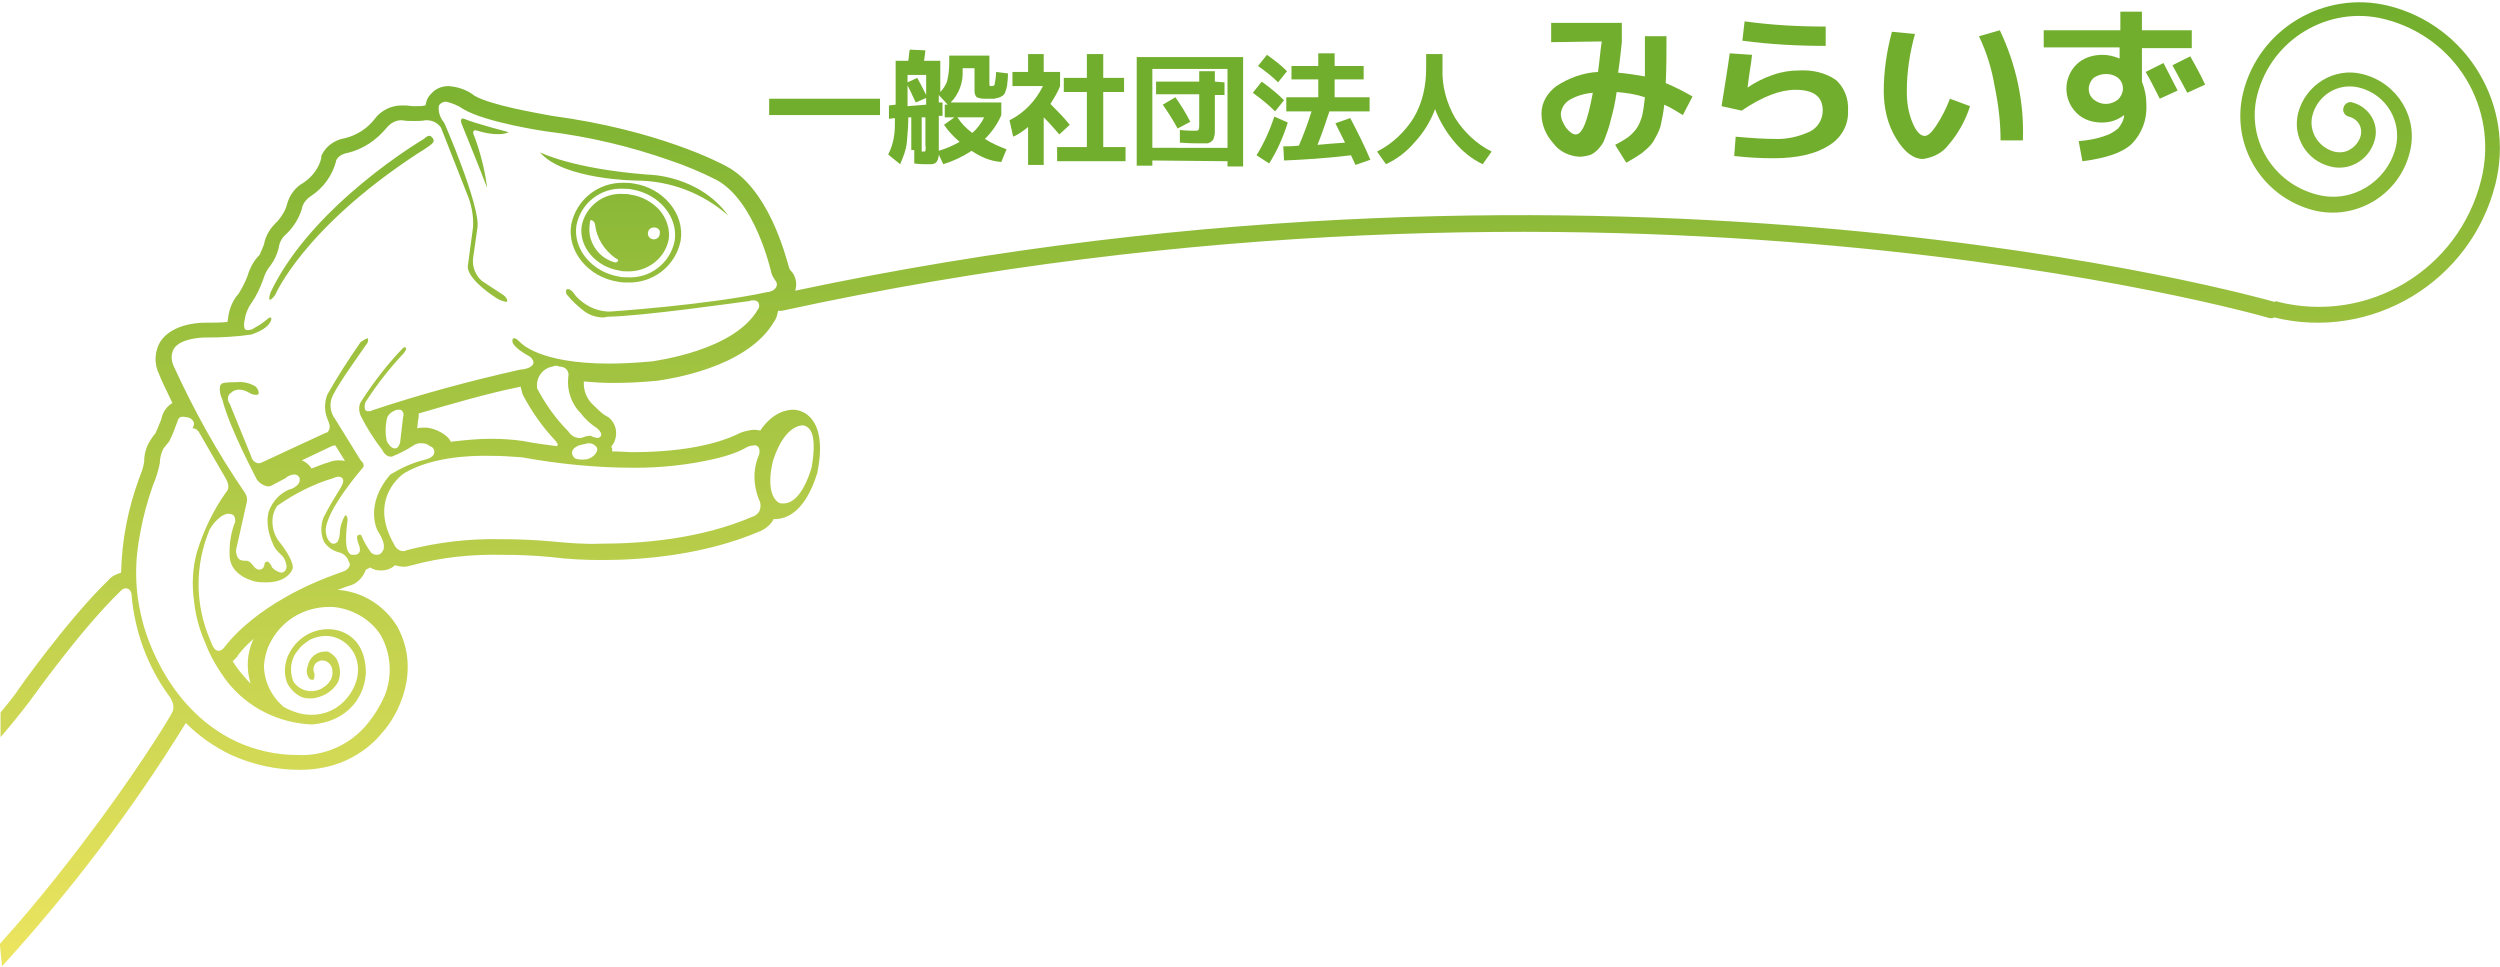 <?xml version="1.0" encoding="utf-8"?>
<!-- Generator: Adobe Illustrator 25.0.0, SVG Export Plug-In . SVG Version: 6.00 Build 0)  -->
<svg version="1.1" id="レイヤー_1" xmlns="http://www.w3.org/2000/svg" xmlns:xlink="http://www.w3.org/1999/xlink" x="0px"
	 y="0px" width="336px" height="130px" viewBox="0 0 336 130" style="enable-background:new 0 0 336 130;" xml:space="preserve">
<style type="text/css">
	.st0{fill:#72AE2D;}
	.st1{fill:url(#パス_2031_1_);}
</style>
<g id="グループ_1541" transform="translate(-304.125 -446.731)">
	<g id="グループ_1540">
		<path id="パス_1731" class="st0" d="M407.5,462.2V460h14.9v2.2H407.5z"/>
		<path id="パス_1732" class="st0" d="M434.7,467c-1.2,0.8-2.5,1.4-3.8,1.8l-0.6-1.3c0,0.2,0,0.3-0.1,0.5c0,0.2-0.1,0.3-0.2,0.5
			c-0.1,0.1-0.2,0.2-0.3,0.2c-0.2,0.1-0.3,0.1-0.5,0.1c-0.1,0-0.4,0-0.7,0c-0.3,0-0.8,0-1.5-0.1l0-1.8h-0.4v-4.4l-0.4,0
			c0,1.1-0.1,2.3-0.2,3.4c-0.1,1-0.5,2-0.9,2.9l-1.6-1.3c0.4-0.8,0.7-1.7,0.8-2.6c0.1-0.5,0.1-1.3,0.1-2.3l-0.8,0.1l0-1.8l0.9-0.1
			v-5.9h1.7c0.1-0.6,0.1-1.1,0.2-1.5l2.1,0.1c-0.1,0.6-0.1,1.1-0.2,1.4h2.2v4.2c0.4-0.4,0.7-0.9,0.9-1.4c0.2-0.8,0.3-1.6,0.3-2.4
			v-1.1h5.4v3.8c0,0.1,0,0.2,0.1,0.3c0.1,0,0.1,0,0.2,0c0.2,0,0.4-0.1,0.4-0.2c0.1-0.6,0.2-1.1,0.2-1.7l1.6,0.2c0,0.1,0,0.6-0.1,1.4
			c0,0.3-0.1,0.6-0.2,0.9c-0.1,0.2-0.1,0.4-0.3,0.6c-0.1,0.1-0.3,0.2-0.5,0.3c-0.2,0.1-0.5,0.1-0.7,0.2h-1.1c-0.4,0-0.9,0-1.3-0.2
			c-0.2-0.2-0.3-0.5-0.3-0.8v-3.1h-1.6v0.3c0.1,1.6-0.5,3.2-1.6,4.3h6.8v1.7c-0.5,1.2-1.3,2.3-2.2,3.2c0.9,0.6,1.9,1,2.9,1.4
			l-0.7,1.7C437.2,468.4,435.9,467.8,434.7,467z M426.1,457.8l1.3-0.6c0.3,0.5,0.7,1.3,1.2,2.3v-2.7h-2.5V457.8z M426.1,458.2v2.8
			l2.5-0.2v-0.9l-1.4,0.6C426.7,459.4,426.3,458.6,426.1,458.2L426.1,458.2z M428,462.5v4.6h0.2c0.2,0,0.3,0,0.3-0.1
			c0-0.2,0.1-0.4,0-0.7v-3.8L428,462.5z M431.1,462.5v-1.7h0.4l-1.2-1.3v1l0.5,0l0,1.8l-0.5,0v4.7c1-0.3,1.9-0.7,2.8-1.2
			c-0.8-0.7-1.5-1.4-2.1-2.3l1.4-1L431.1,462.5z M434.8,464.6c0.7-0.6,1.2-1.3,1.6-2.1h-3.6C433.3,463.3,434,464,434.8,464.6
			L434.8,464.6z"/>
		<path id="パス_1733" class="st0" d="M444.5,456.4h2.1v1.9c-0.3,0.8-0.8,1.6-1.3,2.4c0.9,0.9,1.8,1.8,2.6,2.8l-1.4,1.3
			c-0.6-0.7-1.3-1.5-2.1-2.3v6.4h-2.1v-5.1c-0.6,0.5-1.3,1-2,1.3l-0.5-2.2c2-1,3.5-2.6,4.5-4.6h-4.1v-1.9h2.1V454h2.1V456.4z
			 M452.4,466.5h3v1.9h-9.2v-1.9h4v-7.4h-3.1v-1.9h3.1v-3.2h2.2v3.2h2.8v1.9h-2.8V466.5z"/>
		<path id="パス_1734" class="st0" d="M459,468.3v0.7h-2.1v-14.6h14.3v14.7h-2.1v-0.7L459,468.3z M469.1,466.6V456H459v10.6H469.1
			z M468.7,457.8v1.7h-1.3v4.9c0,0.2,0,0.5-0.1,0.7c0,0.2-0.1,0.3-0.2,0.5c-0.1,0.1-0.2,0.2-0.4,0.3c-0.2,0.1-0.3,0.1-0.5,0.1
			c-0.2,0-0.5,0-0.8,0c-0.5,0-1.4,0-2.7-0.1l0-1.7c1,0.1,1.6,0.1,1.9,0.1c0.3,0,0.5,0,0.6-0.1c0.1-0.2,0.1-0.5,0.1-0.7v-4.1h-5.8
			v-1.7h5.8v-1.4h2.1v1.4L468.7,457.8z M460.4,460.8l1.7-1c0.7,1,1.4,2.1,2,3.3l-1.7,0.9C461.8,462.9,461.1,461.8,460.4,460.8
			L460.4,460.8z"/>
		<path id="パス_1735" class="st0" d="M475.5,461.7c-0.9-0.9-1.9-1.7-3-2.5l1.2-1.5c1.1,0.8,2.1,1.6,3,2.5L475.5,461.7z
			 M477.2,463.2c-0.3,1-0.7,2-1.1,2.9c-0.4,0.9-0.9,1.8-1.4,2.6l-1.7-1.1c1-1.6,1.8-3.4,2.4-5.2L477.2,463.2z M473.2,455.6l1.2-1.5
			c1,0.7,1.9,1.4,2.7,2.2l-1.2,1.5C475.1,457,474.2,456.3,473.2,455.6L473.2,455.6z M483.6,463.3l2-0.7c1,1.9,1.9,3.7,2.7,5.6
			l-2,0.7l-0.6-1.3c-3.3,0.4-6.4,0.6-9,0.7l-0.1-1.9c0.5,0,1.2,0,2.1-0.1c0.6-1.4,1.2-3,1.7-4.6H477v-1.9h4.3v-2.4h-3.6v-1.8h3.6
			v-1.7h2.2v1.7h3.9v1.8h-3.9v2.4h4.7v1.9h-5.4c-0.5,1.5-1,3-1.6,4.5c1-0.1,2.3-0.2,3.7-0.3L483.6,463.3z"/>
		<path id="パス_1736" class="st0" d="M503.4,468.8c-1.5-0.7-2.8-1.8-3.8-3c-1.1-1.3-2-2.8-2.6-4.4c-0.6,1.6-1.5,3.1-2.7,4.4
			c-1.1,1.3-2.4,2.3-3.9,3l-1.2-1.7c2-1,3.7-2.6,4.9-4.5c1.2-2,1.7-4.3,1.7-6.7V454h2.2v1.9c-0.1,2.3,0.5,4.6,1.7,6.7
			c1.2,1.9,2.9,3.5,4.9,4.5L503.4,468.8z"/>
		<path id="パス_1737" class="st0" d="M512.6,452.4v-2.6h9.5v2.6c-0.1,0.8-0.2,2.1-0.5,4.1c1.2,0.1,2.4,0.3,3.6,0.5
			c0-1,0-2.8,0-5.4h2.9c0,2.3,0,4.3-0.1,6.3c1.2,0.5,2.4,1.1,3.6,1.8l-1.3,2.5c-0.8-0.5-1.6-1-2.5-1.4c-0.1,1-0.3,2-0.5,2.9
			c-0.2,0.7-0.6,1.4-1,2.1c-0.4,0.6-0.9,1-1.5,1.5c-0.7,0.5-1.4,0.9-2.1,1.3l-1.5-2.4c0.6-0.3,1.1-0.6,1.7-1
			c0.4-0.3,0.8-0.7,1.1-1.1c0.4-0.5,0.6-1.1,0.8-1.7c0.2-0.8,0.3-1.7,0.4-2.6c-1.2-0.4-2.5-0.6-3.8-0.7c-0.2,1.5-0.5,2.7-0.8,3.8
			c-0.2,0.9-0.5,1.7-0.8,2.5c-0.2,0.6-0.6,1.1-1,1.5c-0.3,0.3-0.7,0.6-1.1,0.7c-0.4,0.1-0.9,0.2-1.3,0.2c-1.4-0.1-2.7-0.7-3.5-1.8
			c-1-1.1-1.6-2.5-1.6-4c0-1.5,0.8-2.8,2-3.7c1.7-1.1,3.6-1.8,5.6-1.9c0.2-1.4,0.3-2.8,0.5-4.1L512.6,452.4z M518.2,459.2
			c-1.1,0.1-2.2,0.4-3.2,1c-0.6,0.4-1,1-1.1,1.8c0,0.7,0.3,1.3,0.7,1.9c0.5,0.6,0.9,0.9,1.3,0.9C516.8,464.8,517.5,463,518.2,459.2
			L518.2,459.2z"/>
		<path id="パス_1738" class="st0" d="M536.6,453.9l3,0.2c-0.1,1.1-0.4,2.6-0.6,4.4l0,0c1-0.7,2.2-1.3,3.4-1.7
			c1.1-0.4,2.3-0.6,3.5-0.6c1.8-0.1,3.6,0.3,5,1.3c1.1,1,1.7,2.5,1.6,4.1c0.1,1.9-0.9,3.7-2.6,4.7c-1.7,1.1-4.2,1.7-7.4,1.7
			c-1.8,0-3.5-0.1-5.3-0.3l0.2-2.6c2.2,0.2,3.9,0.3,5.1,0.3c1.7,0.1,3.4-0.3,4.9-1c1-0.5,1.7-1.6,1.7-2.8c0-1.9-1.2-2.8-3.7-2.8
			c-2,0-4.4,0.9-7.2,2.8l-2.7-0.6C535.9,458.5,536.3,456.1,536.6,453.9z M538.6,449.6c3.6,0.5,7.2,0.7,10.9,0.7v2.6
			c-3.7,0-7.5-0.2-11.2-0.7L538.6,449.6z"/>
		<path id="パス_1739" class="st0" d="M561.5,451.3c-0.7,2.5-1.1,5.1-1.1,7.7c0,1.5,0.2,2.9,0.8,4.3c0.5,1.2,1.1,1.7,1.6,1.7
			c0.4,0,0.9-0.4,1.5-1.3c0.8-1.2,1.4-2.4,1.9-3.7l2.7,1c-0.6,1.9-1.6,3.7-2.9,5.2c-0.8,1.1-2.1,1.7-3.4,1.9c-1.3,0-2.5-0.9-3.6-2.7
			c-1.2-1.9-1.7-4.2-1.7-6.4c0-2.7,0.4-5.4,1.1-8L561.5,451.3z M570.1,451.6l2.8-0.8c2.2,4.6,3.3,9.7,3.1,14.8h-3
			c0-2.5-0.3-4.9-0.8-7.3C571.8,455.9,571.1,453.7,570.1,451.6L570.1,451.6z"/>
		<path id="パス_1740" class="st0" d="M578.9,450.8h10.2v-2.5h2.9v2.5h6.7v2.4H592v4.5c0.4,1,0.6,2,0.6,3.1c0.1,2-0.6,3.9-2,5.3
			c-1.3,1.2-3.5,1.9-6.6,2.3l-0.5-2.7c1.2-0.1,2.4-0.3,3.5-0.7c0.7-0.2,1.3-0.6,1.8-1c0.4-0.5,0.7-1,0.8-1.6c0,0,0,0,0-0.1
			c0,0,0,0,0-0.1l0,0c-0.9,0.7-1.9,1-3,1c-1.3,0-2.5-0.4-3.4-1.3c-1.8-1.8-1.8-4.7,0-6.5c0.9-0.9,2.2-1.3,3.5-1.3
			c0.8,0,1.6,0.2,2.3,0.5h0v-1.5h-10.2V450.8z M585.5,457.2c-0.8,0.8-0.9,2-0.1,2.8c0,0,0,0,0,0c0,0,0.1,0.1,0.1,0.1
			c1,0.8,2.3,0.8,3.3,0c0.8-0.8,0.9-2,0.1-2.8c0,0,0,0,0,0c0,0-0.1-0.1-0.1-0.1C587.9,456.5,586.5,456.5,585.5,457.2L585.5,457.2z
			 M596.8,458.9l-2.4,1.1c-0.6-1.2-1.2-2.4-1.9-3.6l2.4-1.2L596.8,458.9z M600.5,458.1l-2.4,1.1l-2-3.7l2.4-1.2
			C599.1,455.4,599.8,456.6,600.5,458.1L600.5,458.1z"/>
	</g>
	
		<linearGradient id="パス_2031_1_" gradientUnits="userSpaceOnUse" x1="306.375" y1="575.949" x2="306.375" y2="574.949" gradientTransform="matrix(335.881 0 0 -130.003 -102433.453 75321.938)">
		<stop  offset="0" style="stop-color:#72AE2D"/>
		<stop  offset="1" style="stop-color:#EDE560"/>
	</linearGradient>
	<path id="パス_2031" class="st1" d="M361.1,465.4c0,0-15,8.8-20.6,20.6c0,0-0.7,2,0.6,0.4c0,0,3.7-8.9,19.1-19c0,0,2-1.2,2.1-1.5
		c0.2-0.2,0.1-0.5-0.1-0.7c0,0,0,0,0,0c0,0-0.1,0-0.1-0.1C362.1,465.1,361.8,464.7,361.1,465.4z M366.3,463.7c0,0,2.8,6.9,3.3,8.3
		c-0.3-2.4-0.9-4.7-1.7-6.9c0,0-0.6-1.1,0.4-0.8c0,0,2.7,0.9,4.2,0.2c0,0-4.6-1.2-6-1.8C366.5,462.7,365.7,462.4,366.3,463.7z
		 M304.1,573.6c5.5-6.1,10.1-12.1,13.5-16.7c6.1-8.3,9.6-14.2,9.6-14.3c0.7-1.1-0.4-2.4-0.4-2.4c-2.9-4-4.6-8.7-5-13.6l0-0.1
		c-0.2-0.6-0.5-0.7-0.8-0.7c-0.3,0-0.5,0.2-0.7,0.4c-5.3,5.1-11.9,14.4-12.2,14.8c-1.3,1.7-2.6,3.3-3.9,4.8v-3.3
		c0.7-0.9,1.5-1.8,2.2-2.8c0-0.1,6.9-9.8,12.3-15c0.4-0.5,1-0.8,1.7-1c0.1-4.3,0.9-8.5,2.4-12.6c0.3-0.8,0.6-1.5,0.7-2.3
		c0-1.1,0.3-2.1,0.9-3c0.1-0.1,0.1-0.2,0.2-0.3c0.1-0.1,0.2-0.3,0.3-0.4l0,0l0,0l0,0l0.1-0.1v0l0,0l0,0l0.4-0.9
		c0-0.1,0.1-0.2,0.1-0.3c0.1-0.2,0.3-0.6,0.4-1.1c0.2-0.7,0.7-1.4,1.4-1.8c-0.9-1.9-1.6-3.3-1.8-3.9l0,0l0,0
		c-0.7-1.4-0.6-3.1,0.2-4.4c1.5-2.2,4.7-2.5,6-2.5c1.1,0,2.1,0,3-0.1c0-0.2,0.1-0.4,0.1-0.7c0.2-1.2,0.6-2.2,1.4-3.1
		c0.5-0.8,0.9-1.6,1.2-2.4c0.3-1,0.8-2,1.6-2.8c0.2-0.4,0.4-0.9,0.6-1.4c0.2-1.2,0.9-2.3,1.8-3.1c0.6-0.7,1.1-1.5,1.3-2.3
		c0.3-1.2,1.1-2.3,2.2-2.9c1.2-0.8,2.1-2,2.4-3.3c0,0,0,0,0,0v-0.1l0-0.1v0l0,0c0-0.1,0.1-0.3,0.1-0.3c0.6-1.2,1.8-2,3.1-2.2
		c1.6-0.4,3-1.3,4-2.6c0.8-1.1,2.2-1.8,3.6-1.8c0.2,0,0.3,0,0.5,0c0.3,0,0.7,0.1,1.2,0.1c0.7,0,1.2,0,1.4-0.1h0c0,0,0,0,0.1,0
		c0-0.1,0.1-0.2,0.1-0.4c0.1-0.5,0.4-0.9,0.7-1.2c0.6-0.7,1.5-1,2.3-1c1.3,0.1,2.5,0.5,3.5,1.3c2.3,1.3,8.3,2.3,10.4,2.7
		c14.2,1.9,22.6,6.3,23.5,6.8h0c5.6,3,7.9,11.9,8.4,13.7c0.1,0.1,0.1,0.2,0.2,0.3c0.7,0.7,0.9,1.8,0.6,2.7
		c110.8-23.5,197.4,1.1,198.8,1.5c0.2-0.1,0.4-0.1,0.5,0c12.1,3,24.3-4.3,27.3-16.4c2.4-9.6-3.4-19.2-13-21.6
		c-7.5-1.9-15.2,2.7-17.1,10.2c0,0,0,0,0,0c-1.5,5.9,2.1,11.9,8.1,13.4c4.6,1.2,9.3-1.7,10.5-6.3c0,0,0,0,0,0
		c0.9-3.6-1.3-7.2-4.9-8.1c-2.8-0.7-5.6,1-6.3,3.8c0,0,0,0,0,0c-0.5,2.1,0.8,4.2,2.9,4.8c0,0,0,0,0,0c0.8,0.2,1.6,0.1,2.2-0.3
		c0.7-0.4,1.2-1.1,1.4-1.8c0.3-1.2-0.4-2.3-1.6-2.6c-0.5-0.1-0.9-0.7-0.7-1.2l0,0c0.1-0.5,0.7-0.9,1.2-0.7l0,0c2.2,0.6,3.6,2.8,3,5
		c-0.7,2.7-3.4,4.3-6,3.6c-3.2-0.8-5.1-4-4.3-7.2c1-3.8,4.9-6.2,8.7-5.2c0,0,0,0,0,0c4.7,1.2,7.5,5.9,6.3,10.5c0,0,0,0,0,0
		c-1.4,5.7-7.2,9.2-12.9,7.8c0,0,0,0,0,0c-7-1.8-11.2-8.8-9.5-15.8c2.1-8.6,10.9-13.8,19.5-11.7c0,0,0,0,0,0
		c10.6,2.6,17.1,13.4,14.4,24c0,0,0,0,0,0c-3.3,13.1-16.6,21.1-29.7,17.9c0,0,0,0,0,0c-0.1,0-0.2,0.1-0.3,0.1c-0.1,0-0.2,0-0.3,0
		c-0.9-0.3-88.3-25.3-200-1c-0.2,0-0.4,0-0.5,0c-0.1,0.5-0.2,1-0.5,1.4c-3.7,6.4-14.5,7.8-15.7,8c-2.1,0.2-4.1,0.3-6,0.3
		c-1.4,0-2.8-0.1-3.9-0.2l0,0v0c0,0,0,0,0,0c-0.1,1.2,0.4,2.4,1.3,3.2c0.5,0.5,1,1,1.6,1.4l0,0l0,0h0l0,0c0,0,0,0,0,0h0l0,0
		c0,0,0,0,0.1,0c0,0,0,0,0,0h0l0,0c0,0,0,0,0,0c0,0,0.2,0.2,0.3,0.2c1,0.8,1.3,2.1,0.8,3.3c-0.1,0.2-0.2,0.4-0.4,0.6
		c0,0.1,0,0.2,0.1,0.3c0,0.1,0,0.2,0,0.4c1.1,0,2,0.1,2.8,0.1c9.6,0,13.7-2.3,13.8-2.3c0.7-0.4,1.5-0.6,2.3-0.7c0.3,0,0.6,0,1,0.1
		c1.7-2.5,3.6-2.8,4.4-2.8c0.1,0,0.2,0,0.2,0c1,0.1,1.9,0.6,2.5,1.5c1.4,2,0.9,5.4,0.6,6.8c0,0,0,0.1,0,0.1l0,0v0l0,0v0
		c-1.6,5.2-4,6.3-5.8,6.3c0,0-0.1,0-0.1,0c-0.4,0.8-1.2,1.4-2,1.7c-7.3,3.1-15.5,3.8-21,3.8c-2.3,0-4.6-0.1-6.9-0.4h0
		c-2.1-0.2-4.3-0.3-6.4-0.3c-4.1-0.1-8.3,0.3-12.3,1.4c-0.4,0.1-0.7,0.2-1.1,0.2c-0.4,0-0.8-0.1-1.2-0.2c-0.5,0.5-1.2,0.7-1.9,0.7
		c-0.5,0-1-0.1-1.4-0.4c-0.2,0.1-0.4,0.2-0.6,0.3c-0.4,1.1-1.3,2-2.4,2.2c-0.6,0.2-1,0.4-1.4,0.5l0,0h0l-0.1,0
		c3.3,0.2,6.3,2,8.1,4.9c3.3,6,0.1,12-2,14.3c-1.3,1.6-2.9,2.8-4.8,3.7c-2,0.9-4.1,1.3-6.3,1.3c-3.2,0-6.3-0.7-9.2-2
		c-2.3-1.1-4.3-2.5-6.1-4.3c-7.2,11.7-15.5,22.6-24.7,32.7L304.1,573.6z M328,503.3c-0.2,0.5-0.4,1.1-0.6,1.6l-0.5,1.1
		c-0.2,0.3-0.5,0.6-0.8,1c-0.3,0.6-0.5,1.3-0.5,2v0c-0.2,1-0.5,2-0.9,2.9l0,0c-0.7,2-1.3,4.1-1.7,6.3c-0.8,3.9-0.8,7.8,0.2,11.7
		c0.1,0.5,2.7,11.8,12.7,16.5c2.6,1.2,5.4,1.8,8.2,1.8c3.6,0.2,7.2-1.4,9.5-4.3c0.9-1.1,1.6-2.3,2.2-3.6c1.1-2.7,0.9-5.7-0.5-8.2
		c-1.4-2.2-3.9-3.6-6.5-3.8c0,0-0.2,0-0.4,0c-3.5,0-6.6,1.9-8.1,5.1c-0.4,0.8-0.6,1.8-0.7,2.7c0,2.2,1,4.2,2.6,5.6
		c1.2,0.7,2.5,1.1,3.8,1.1c1.9,0,3.6-0.8,4.8-2.3c0.1-0.1,2.5-2.9,0.9-6c-0.8-1.4-2.2-2.3-3.8-2.3c-0.7,0-1.5,0.2-2.1,0.5
		c-0.6,0.4-1.2,0.8-1.6,1.4c-1,1.1-1.2,2.7-0.7,4.1c0.7,1.3,2.4,1.8,3.8,1.1c0.2-0.1,0.4-0.3,0.6-0.4c0.6-0.5,1-1.2,0.9-2
		c0-0.7-0.6-1.4-1.3-1.4c-0.2,0-0.4,0-0.5,0.1c-0.3,0.1-0.5,0.3-0.6,0.5c-0.2,0.4-0.2,0.8,0,1.2c0,0.2,0,0.5-0.1,0.7
		c0,0.1-0.1,0.1-0.2,0.1c-0.2,0-0.4-0.1-0.5-0.3c-0.3-0.5-0.3-1.1-0.1-1.6c0.2-1.1,1.2-1.9,2.3-1.9c0.1,0,0.3,0,0.4,0
		c0.4,0.2,0.8,0.5,1.1,0.9c0.6,1,0.7,2.3,0.2,3.3c-0.7,1.2-2.1,2-3.5,2.1c-0.4,0-0.7,0-1.1-0.1h0c-0.9-0.3-1.6-1-2.1-1.8
		c-0.5-1.1-0.5-2.3-0.1-3.5c0.9-2.4,3.2-4,5.7-3.9c0.5,0,4.9,0.2,4.9,6c-0.1,1.1-0.4,2.2-1,3.2c-0.5,0.9-1.3,1.7-2.2,2.3
		c-1.2,0.8-2.7,1.2-4.1,1.3c-4.4-0.2-8.5-2.2-11.3-5.7c-1.2-1.6-2.3-3.4-3-5.3c-0.8-1.8-1.3-3.7-1.5-5.6c-0.3-2.2-0.2-4.5,0.4-6.6
		c0.9-2.9,2.2-5.6,3.9-8c0.2-0.2,0.6-0.7,0-1.8l-3.7-6.4c-0.2-0.2-0.4-0.4-0.7-0.4c0,0-0.1,0-0.1,0c0.1-0.2,0.2-0.4,0.2-0.6
		c0-0.2-0.1-0.4-0.3-0.6c-0.2-0.2-0.5-0.3-0.8-0.3C328.4,502.6,328.1,502.9,328,503.3L328,503.3z M336.1,534.8L336,535
		c-0.2,0.2-0.4,0.4-0.6,0.6c0.3,0.5,0.6,0.9,0.9,1.3l0,0c0.5,0.6,1,1.2,1.5,1.7c-0.6-2-0.5-4.1,0.4-6
		C337.4,533.3,336.7,534,336.1,534.8L336.1,534.8z M333.9,516.1L333.9,516.1c-0.7,0.5-1.2,1.1-1.6,1.8c-2,4.8-2,10.1,0.1,14.9
		c0.1,0.2,0.4,1.4,1.1,1.4c0.3,0,0.6-0.2,0.8-0.5c0.2-0.2,4.2-6.1,15.8-10.1c0.3-0.1,0.8-0.3,1-0.8c0.1-0.2,0-0.4-0.1-0.6
		c-0.2-0.6-0.6-1-1.2-1.2c-0.9-0.2-1.6-0.7-2.1-1.4c-0.5-1-0.5-2.2-0.1-3.3h0c0,0,0,0,0,0c0.7-1.4,1.5-2.7,2.3-4
		c0.1-0.2,0.5-0.8,0.3-1.2c-0.1-0.2-0.3-0.3-0.6-0.3c-0.2,0-0.5,0.1-0.7,0.2c-2.7,0.8-5.2,2.1-7.5,3.7c-0.3,0.4-0.5,0.9-0.6,1.4
		c-0.2,1.2,0.1,2.5,0.9,3.5c0.9,1.1,2.1,3,1.7,3.7c0,0-0.6,1.7-3.5,1.7c-0.5,0-0.9,0-1.4-0.1c0,0-3.2-0.6-3.5-3.2v0
		c-0.1-1.5,0.1-3.1,0.6-4.5c0.2-0.3,0.2-0.7,0-1.1c-0.1-0.2-0.4-0.3-0.6-0.3C334.6,515.7,334.3,515.9,333.9,516.1L333.9,516.1z
		 M340.1,522.2c0,0,0.3,0.1,0.6,0.8l0.1,0.1c0.3,0.3,0.7,0.5,1.1,0.6c0.2,0,0.4-0.1,0.5-0.2c0.2-0.2,0.3-0.6,0.2-0.9
		c-0.1-0.6-0.4-1.1-0.8-1.4c-0.4-0.4-0.8-0.8-1-1.4c-0.6-1.3-0.9-2.8-0.6-4.2c0.5-1.5,1.7-2.8,3.2-3.2c0,0,0.9-0.4,1-1
		c0-0.1,0-0.3,0-0.4c-0.1-0.3-0.4-0.5-0.7-0.5c-0.4,0-0.9,0.2-1.2,0.5l-1.9,1h0c-0.2,0.1-0.3,0.1-0.5,0.1c-0.6-0.1-1.2-0.5-1.5-1v0
		c0-0.1-3.6-6.7-4.6-10.7c-0.3-0.6-0.4-1.2-0.3-1.8c0.1-0.2,0.3-0.4,0.5-0.4c0,0,0,0,0,0c0.6-0.1,1.1-0.1,1.7-0.1
		c0.9-0.1,1.8,0.1,2.6,0.6c0.2,0.2,0.4,0.5,0.4,0.9c0,0,0,0.1-0.1,0.1l-0.1,0.1l0,0c-0.1,0-0.1,0-0.2,0c-0.3,0-0.6-0.1-0.9-0.3
		c-0.4-0.2-0.8-0.4-1.3-0.4c-0.4,0-0.8,0.1-1.1,0.4c-0.5,0.3-0.6,1-0.2,1.5l2.9,7.1c0.1,0.5,0.5,0.8,0.9,0.9c0.3,0,0.5-0.1,0.7-0.2
		l8.4-3.9c0.2,0,0.3-0.1,0.4-0.3c0.2-0.3,0.2-0.7-0.1-1.4c-0.5-1.1-0.5-2.3-0.1-3.4c1.4-2.5,2.9-4.8,4.5-7.1
		c0.3-0.2,0.6-0.4,0.9-0.5c0.1,0,0.1,0.1,0.1,0.2c0,0.3-0.1,0.5-0.3,0.7c-0.8,1.2-3.5,4.9-4.4,6.7c-0.6,1.1-0.4,2.4,0.3,3.3l3.4,5.5
		l0.1,0.1c0.2,0.2,0.3,0.4,0.3,0.6c0,0.2-0.1,0.3-0.2,0.4c0,0-4.7,5.4-4.9,8.2c0,0.1,0,1.5,0.9,1.9l0.2,0c0.3,0,0.7-0.2,0.8-1.4
		c0-0.8,0.3-1.7,0.7-2.4l0.1,0c0.1,0,0.1,0,0.1,0.1c0.1,0.1,0.2,0.3,0.1,0.9c-0.1,0.7-0.4,3.2,0.2,4c0.1,0.2,0.3,0.3,0.5,0.3h0
		c0.1,0,0.2,0,0.3,0c0.2,0,0.5-0.1,0.6-0.3c0.2-0.3,0.1-0.7-0.1-1.2c-0.1-0.3-0.3-0.9-0.1-1.1c0.1-0.1,0.2-0.1,0.3-0.1
		c0.1,0,0.1,0,0.2,0.1c0.3,0.8,0.8,1.6,1.3,2.3c0.2,0.2,0.5,0.3,0.8,0.3c0.4,0,0.7-0.3,0.8-0.6c0.1-0.1,0.1-0.2,0.1-0.3
		c0.1-0.5-0.1-1.2-0.8-2.3c-0.1-0.1-1.8-3.6,1.7-7.6c1.5-0.9,3-1.6,4.7-2c0.4-0.1,1.2-0.4,1.2-1c0-0.4-0.2-0.7-0.6-0.8
		c-0.3-0.3-0.7-0.4-1.2-0.4c-0.4,0-0.7,0.1-1,0.3l0,0c-0.9,0.6-1.9,1.1-2.9,1.5l0,0c-0.1,0-0.1,0-0.2,0c-0.4,0-0.8-0.3-1.1-0.9l0,0
		l0,0c-1.1-1.4-2.1-3-2.9-4.6c-0.3-0.7-0.3-1.5,0.2-2.1c1.6-2.5,3.4-4.8,5.4-6.9c0.1-0.1,0.2-0.2,0.3-0.2c0,0,0.1,0,0.2,0.1
		c0,0,0,0,0,0.1c0,0.1,0,0.2-0.3,0.6c-1.9,2-3.6,4.2-5.1,6.5c-0.2,0.3-0.2,0.8-0.1,1.1c0.1,0.2,0.3,0.2,0.5,0.2c0.2,0,0.3,0,0.4-0.1
		c6.6-2.2,13.3-4,20-5.5c0.4,0,1.5-0.2,1.7-0.8c0.1-0.3-0.1-0.6-0.4-0.9c-0.9-0.5-2.2-1.3-2.4-2l0,0c0-0.1,0-0.2,0-0.3
		c0-0.1,0.1-0.2,0.2-0.2l0.1,0l0,0c0.1,0,0.3,0.1,0.7,0.5c0.1,0.1,2.5,2.9,12,2.9c1.7,0,3.6-0.1,5.8-0.3c0.4-0.1,11-1.4,14.2-7
		c0.2-0.2,0.2-0.6,0.1-0.8c-0.1-0.3-0.4-0.4-0.7-0.4c-0.2,0-0.4,0-0.5,0.1l-0.1,0c-2.3,0.3-14.2,2-18.9,2.1c-0.2,0-0.5,0.1-0.7,0.1
		c-0.9,0-1.8-0.3-2.5-0.8h0c-0.9-0.7-1.7-1.4-2.4-2.3c-0.1-0.1-0.1-0.3-0.1-0.5c0-0.1,0.1-0.2,0.2-0.2l0.1,0c0.1,0,0.4,0,1,0.9
		c1.1,1.2,2.6,2,4.2,2.1c0.2,0,0.4,0,0.5,0c0.1,0,13.2-0.9,21-2.6c0.3,0,1.1-0.2,1.3-0.8c0.1-0.3,0-0.6-0.2-0.8
		c-0.2-0.3-0.4-0.6-0.5-1c-0.1-0.4-2.2-9.7-7.4-12.5l0,0c-2-1-4.1-1.9-6.2-2.6c-5.4-1.9-10.9-3.2-16.6-3.9c-0.1,0-8.2-1.2-11.2-3
		c-0.7-0.5-1.5-0.8-2.3-1c-0.3,0-0.6,0.1-0.8,0.3c-0.1,0.1-0.2,0.2-0.2,0.3c-0.1,0.8,0.2,1.6,0.7,2.2c0.1,0.1,4.9,11.3,4.5,14.1
		l-0.6,4.2v0c-0.1,1.1,0.3,2.2,1.2,3l2.9,1.9c0.3,0.2,0.5,0.6,0.5,0.7l0,0.1c0,0.1-0.1,0.1-0.2,0.1c-0.5-0.1-1-0.3-1.4-0.6
		c-1.1-0.7-3.8-2.7-3.7-4.2l0.7-5.2c0.1-1.5-0.2-3.1-0.8-4.5l-3.5-8.9c-0.4-0.6-1.1-1-1.9-1c-0.1,0-0.2,0-0.2,0h0
		c-0.5,0.1-1.1,0.1-1.6,0.1c-0.5,0-1,0-1.5-0.1c-0.1,0-0.1,0-0.2,0c-0.7,0-1.4,0.4-1.9,1v0c-1.4,1.7-3.2,2.9-5.3,3.4h0
		c-0.6,0.1-1.2,0.4-1.5,1l0,0.1c-0.5,1.9-1.7,3.6-3.4,4.7c-0.6,0.4-1.1,1-1.2,1.7c-0.4,1.3-1.1,2.4-2,3.3c-0.6,0.5-1,1.1-1.1,1.9
		c-0.2,0.9-0.6,1.7-1.1,2.4c-0.5,0.6-0.8,1.2-1,1.9l0,0v0c-0.4,1.1-0.9,2.2-1.6,3.2c-0.5,0.7-0.8,1.5-0.9,2.3
		c-0.1,0.4-0.1,0.7,0,1.1c0.1,0.2,0.3,0.2,0.5,0.2c0.4,0,0.7-0.2,1-0.4c0.6-0.3,1.1-0.7,1.6-1.1c0.1-0.1,0.2-0.2,0.4-0.2
		c0,0,0.1,0.1,0.1,0.2c0,0,0,1.2-2.7,2.1c-2,0.3-4.1,0.4-6.2,0.4c-0.5,0-3.3,0.1-4.2,1.5c-0.4,0.7-0.4,1.6,0,2.4
		c2.7,5.9,5.8,11.5,9.5,16.9c0.3,0.4,0.4,0.9,0.3,1.3l-1.3,5.8c-0.2,0.6-0.2,1.2,0.1,1.7c0.2,0.3,0.5,0.4,0.9,0.4h0.1
		c0,0,0.1,0,0.1,0c0.4,0,0.7,0.3,0.9,0.6l0.1,0.1c0.2,0.3,0.5,0.5,0.8,0.5c0.2,0,0.6-0.1,0.7-0.8
		C339.6,522.5,339.8,522.2,340.1,522.2L340.1,522.2z M358.5,510.3c-0.2,0.1-5,3.4-1.4,9.6c0.2,0.5,0.7,0.9,1.2,0.9
		c0.2,0,0.3,0,0.4-0.1c4.2-1.1,8.5-1.6,12.9-1.5c2.3,0,4.5,0.1,6.7,0.3h0c2.2,0.2,4.4,0.4,6.6,0.3c5.4,0,13.3-0.6,20.3-3.6
		c0.4-0.1,0.8-0.4,1-0.8c0.2-0.5,0.2-1.1-0.1-1.6c-0.7-1.8-0.8-3.8-0.1-5.6c0.2-0.4,0.3-0.9,0.1-1.3c-0.1-0.2-0.4-0.4-0.7-0.3
		c-0.4,0-0.9,0.2-1.2,0.4c-1.1,0.6-2.4,1-3.6,1.3c-3.7,0.9-7.5,1.3-11.2,1.3c-5.1,0-10.1-0.5-15.1-1.4c-1.3-0.1-2.7-0.2-4-0.2
		C366.7,507.9,361.9,508.3,358.5,510.3L358.5,510.3z M408.1,508.4c-0.1,0.2-1.3,4.6,0.7,5.9c0.2,0.1,0.4,0.1,0.6,0.1
		c0.9,0,2.5-0.6,3.8-4.8c0.1-0.6,0.7-3.8-0.2-5.1c-0.2-0.3-0.6-0.6-1-0.6C411.7,503.9,409.6,504,408.1,508.4L408.1,508.4z
		 M348.7,506.7l-4,1.9c0.5,0.2,1,0.6,1.3,1.1c1-0.4,1.8-0.7,2.2-0.8h0c0.5-0.2,0.9-0.3,1.4-0.3c0.3,0,0.6,0,0.9,0.1l-1.3-2.1
		C349,506.6,348.9,506.6,348.7,506.7L348.7,506.7z M381.9,506.6c-0.2,0.1-0.9,0.4-0.9,1c0,0.3,0.2,0.6,0.5,0.8l0.1,0
		c0.3,0.1,0.6,0.1,0.9,0.1c0.6,0,1.1-0.2,1.5-0.6c0.2-0.2,0.4-0.5,0.4-0.8c0-0.2-0.1-0.3-0.2-0.4c-0.3-0.3-0.6-0.4-1-0.4
		C382.7,506.4,382.3,506.5,381.9,506.6L381.9,506.6z M357.2,501.9L357.2,501.9c-0.5,0.2-1,0.6-1.1,1.2c-0.2,1-0.2,2,0,2.9
		c0.2,0.4,0.6,1,1.1,1c0.2,0,0.5-0.1,0.7-0.8l0.4-3.4c0.1-0.3,0.1-0.6-0.1-0.8c-0.1-0.2-0.3-0.2-0.5-0.2
		C357.5,501.8,357.4,501.8,357.2,501.9L357.2,501.9z M374.4,506c1.5,0.3,3.1,0.5,4.6,0.7c0-0.1,0.1-0.2,0.1-0.3v0l0,0l0,0l0,0
		c-0.1-0.1-0.2-0.2-0.2-0.3c-1.8-1.9-3.3-4-4.5-6.3l0,0c0-0.1-0.1-0.2-0.1-0.3c0-0.1-0.1-0.3-0.1-0.4c0-0.1-0.1-0.3-0.1-0.4
		c-4.5,0.9-9.9,2.5-13.7,3.6c0,0.3,0,0.7-0.1,1l-0.1,1c0.3-0.1,0.7-0.1,1-0.1c0.8,0,1.6,0.3,2.3,0.7c0.5,0.3,1,0.7,1.2,1.2
		c1.8-0.2,3.6-0.4,5.4-0.4C371.6,505.7,373,505.8,374.4,506L374.4,506z M378.4,496c-1.3,0.2-2.2,1.4-2.1,2.7c0,0,0,0,0,0.1l0,0.1
		l0,0c1.1,2.1,2.5,4.1,4.2,5.8c0.3,0.5,0.9,0.9,1.5,0.9c0.2,0,0.3,0,0.5-0.1c0.3-0.1,0.6-0.2,0.9-0.2c0.1,0,0.2,0,0.3,0.1
		c0.2,0.1,0.4,0.1,0.7,0.2c0.2,0,0.4-0.1,0.5-0.3c0.1-0.3-0.1-0.6-0.4-0.9l-0.1-0.1c-0.8-0.5-1.6-1.2-2.2-2
		c-1.3-1.3-1.9-3.1-1.7-4.9c0.1-0.4,0-0.7-0.2-1c-0.3-0.3-0.6-0.4-1-0.4C378.9,495.8,378.6,495.9,378.4,496L378.4,496z M376.7,467.2
		c0,0,4.2,2.2,14.5,3c0,0,6.8,0,10.8,5.5c-3.4-3-7.8-4.7-12.4-4.7C389.7,471,379.8,470.9,376.7,467.2L376.7,467.2z M388.5,484.7
		c-0.4,0-0.8,0-1.3-0.1c-4-0.6-6.9-4.1-6.3-7.7c0.7-3.4,3.7-5.7,7.1-5.6c0.4,0,0.8,0,1.3,0.1c4,0.6,6.9,4.1,6.3,7.7
		C394.9,482.5,391.9,484.8,388.5,484.7L388.5,484.7z M388,472.1c-3.1-0.2-5.8,1.9-6.4,4.9c-0.5,3.2,2.1,6.3,5.7,6.9
		c0.4,0.1,0.8,0.1,1.1,0.1c3.1,0.2,5.8-1.9,6.4-4.9c0.5-3.2-2.1-6.3-5.7-6.9C388.7,472.1,388.4,472.1,388,472.1L388,472.1z
		 M388.4,483.2c-0.3,0-0.7,0-1-0.1c-3.2-0.5-5.5-3.2-5.1-6c0.5-2.6,2.9-4.5,5.6-4.3c0.3,0,0.7,0,1,0.1c1.5,0.2,2.9,1,3.9,2.1
		c0.9,1.1,1.4,2.5,1.2,3.9C393.5,481.5,391.1,483.3,388.4,483.2L388.4,483.2z M383.6,476.3c-0.1,0-0.2,0.1-0.2,0.4
		c-0.1,0.7-0.1,1.4,0.1,2.1c0.5,1.6,1.7,2.8,3.3,3.2c0,0,0.1,0,0.1,0c0.1,0,0.2-0.1,0.3-0.2c0,0,0-0.1,0-0.1c0-0.1-0.2-0.2-0.4-0.3
		c-1.5-1.1-2.5-2.7-2.7-4.5C384.1,476.7,383.9,476.4,383.6,476.3L383.6,476.3L383.6,476.3z M392,477.3c-0.5,0-0.8,0.4-0.8,0.8
		c0,0.5,0.4,0.8,0.8,0.8c0.5,0,0.8-0.4,0.8-0.8c0,0,0,0,0,0C392.9,477.6,392.5,477.3,392,477.3z"/>
</g>
</svg>
